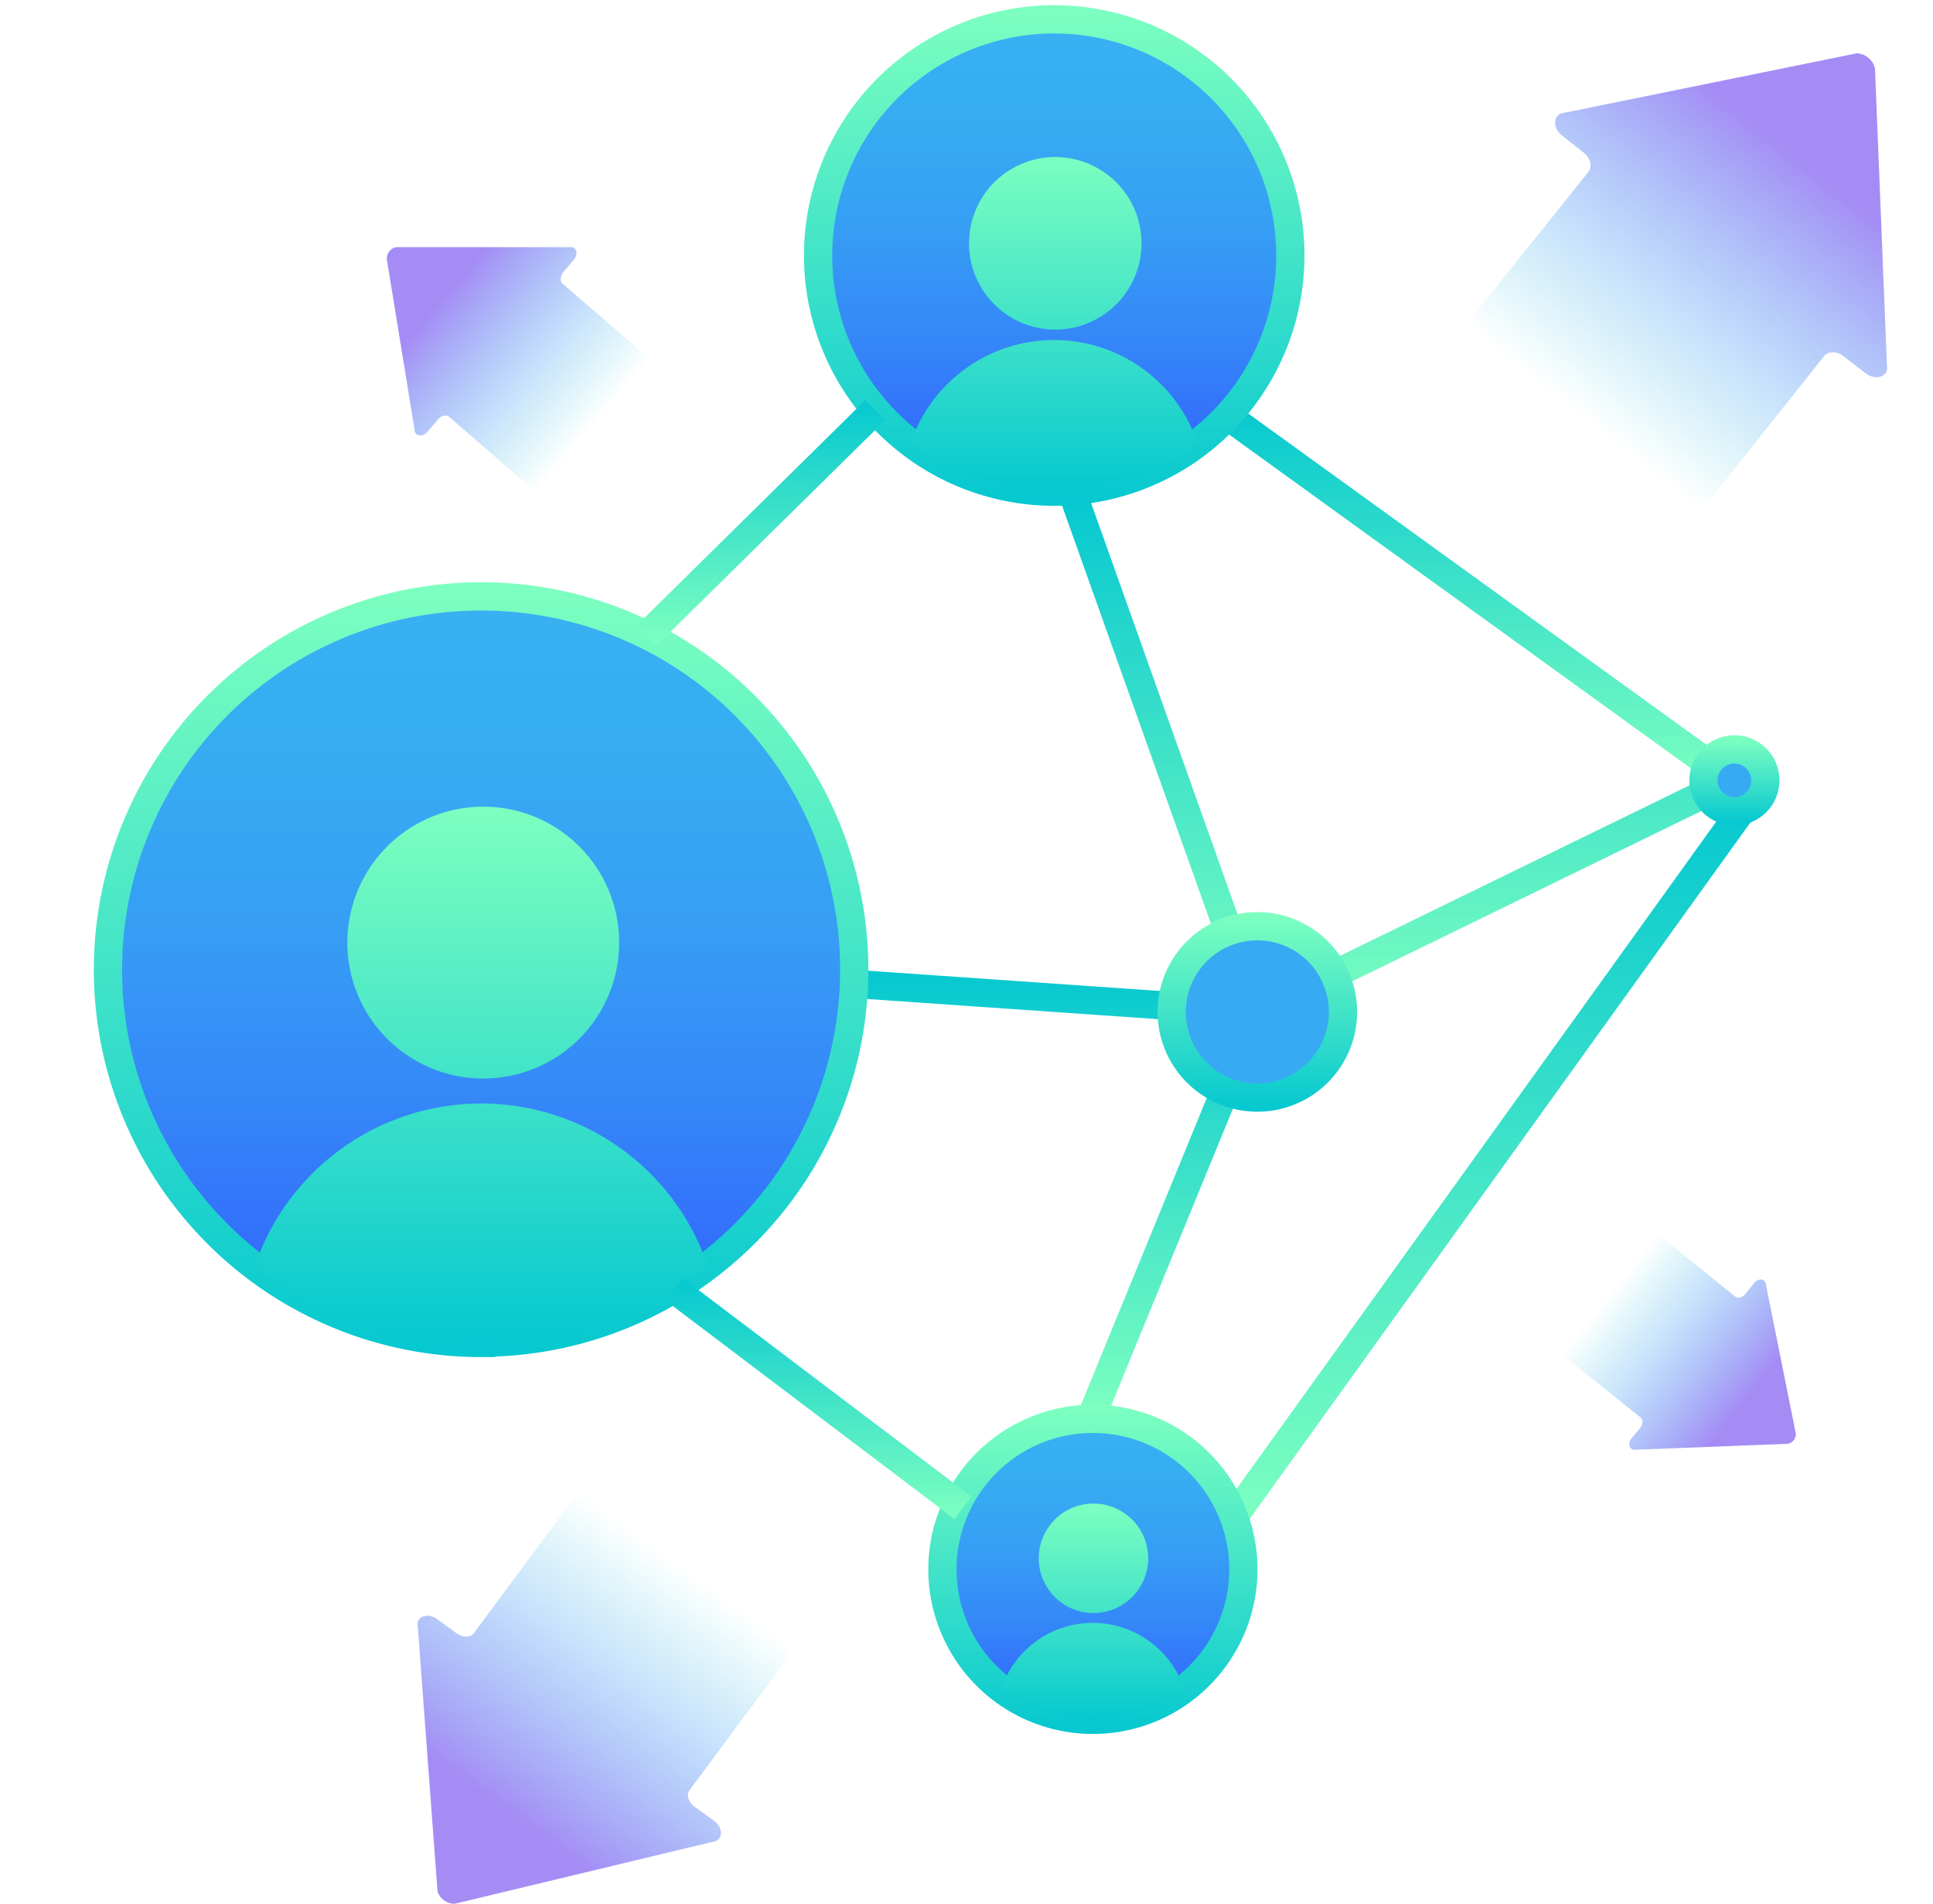 <svg xmlns="http://www.w3.org/2000/svg" width="65" height="64" fill="none"><g clip-path="url(#a)"><path fill="url(#b)" d="m13 8.67.94 5.77c0 .23.28.27.45.06l.34-.4c.11-.13.28-.17.38-.08l2.57 2.23a.9.9 0 0 0 1.29-.1l2.65-3.1a.9.9 0 0 0-.1-1.27l-2.6-2.24c-.1-.09-.08-.26.03-.4l.34-.4c.17-.2.1-.46-.13-.43h-5.84a.38.38 0 0 0-.31.36Z"/><path fill="url(#c)" d="m60.39 48.21-1.01-5.03c-.02-.2-.26-.22-.4-.04l-.29.36c-.1.12-.24.16-.33.1l-2.33-1.88a.8.8 0 0 0-1.13.13l-2.22 2.8a.8.8 0 0 0 .13 1.12l2.35 1.88c.09.07.09.23 0 .35l-.3.36c-.14.18-.06.41.14.38l5.12-.2a.34.34 0 0 0 .27-.33Z"/><path fill="url(#d)" d="m62.4 1.8-9.79 1.99c-.38.03-.43.5-.08.77l.71.56c.24.18.31.47.18.65l-3.64 4.54c-.53.68-.42 1.66.26 2.19l5.47 4.31c.68.53 1.65.42 2.18-.25l3.65-4.59c.14-.17.44-.17.67.02l.71.55c.36.28.8.12.73-.26l-.4-9.97a.66.66 0 0 0-.65-.52Z"/><path fill="url(#e)" d="m15.31 64 8.66-2.08c.34-.04.37-.46.05-.7l-.65-.47c-.22-.15-.3-.41-.18-.57l3.1-4.17c.45-.61.32-1.48-.3-1.93l-5-3.68a1.38 1.38 0 0 0-1.94.3l-3.11 4.2c-.12.16-.39.16-.6 0l-.65-.47c-.32-.23-.71-.08-.64.26l.66 8.87c.05.26.34.47.6.44Z"/><path stroke="url(#f)" stroke-miterlimit="10" stroke-width=".95" d="M58.22 26.23 41.27 13.98"/><path stroke="url(#g)" stroke-miterlimit="10" stroke-width=".95" d="m36.78 47.43 5.5-13.41-13.55-.94"/><path stroke="url(#h)" stroke-miterlimit="10" stroke-width=".95" d="M58.6 27.2 41.5 50.98"/><path stroke="url(#i)" stroke-miterlimit="10" stroke-width=".95" d="m36.15 16.81 6.13 17.21 15.95-7.78"/><path fill="url(#j)" d="M16.18 45.14a12.54 12.54 0 1 0 0-25.09 12.54 12.54 0 0 0 0 25.1Z"/><path stroke="url(#k)" stroke-miterlimit="10" stroke-width=".95" d="M16.18 45.14a12.54 12.54 0 1 0 0-25.09 12.54 12.54 0 0 0 0 25.1Z"/><path fill="url(#l)" d="M20.82 31.69a4.57 4.57 0 1 1-9.14 0 4.57 4.57 0 0 1 9.14 0ZM16.1 45.14h.19c2.83-.02 5.43-.98 7.51-2.58a8.04 8.04 0 0 0-15.23 0 12.5 12.5 0 0 0 7.53 2.58Z"/><path fill="url(#m)" d="M35.45 16.53a7.94 7.94 0 1 0 0-15.88 7.94 7.94 0 0 0 0 15.88Z"/><path stroke="url(#n)" stroke-miterlimit="10" stroke-width=".95" d="M35.45 16.53a7.94 7.94 0 1 0 0-15.88 7.94 7.94 0 0 0 0 15.88Z"/><path fill="url(#o)" d="M38.38 8.01a2.9 2.9 0 1 1-5.79 0 2.9 2.9 0 0 1 5.79 0Zm-2.99 8.52h.12a7.9 7.9 0 0 0 4.76-1.63 5.09 5.09 0 0 0-9.65 0 7.9 7.9 0 0 0 4.77 1.63Z"/><path fill="url(#p)" d="M36.75 57.82a5.06 5.06 0 1 0 0-10.12 5.06 5.06 0 0 0 0 10.12Z"/><path stroke="url(#q)" stroke-miterlimit="10" stroke-width=".95" d="M36.75 57.82a5.06 5.06 0 1 0 0-10.12 5.06 5.06 0 0 0 0 10.12Z"/><path fill="url(#r)" d="M38.61 52.39a1.84 1.84 0 1 1-3.68 0 1.84 1.84 0 0 1 3.68 0Zm-1.9 5.43h.08a5.06 5.06 0 0 0 3.03-1.04 3.24 3.24 0 0 0-6.15 0c.85.64 1.9 1.03 3.04 1.04Z"/><path stroke="url(#s)" stroke-miterlimit="10" stroke-width=".95" d="m21.75 21.36 7.68-7.57"/><path stroke="url(#t)" stroke-miterlimit="10" stroke-width=".95" d="m22.66 43.34 9.72 7.35"/><path fill="#38AAF3" stroke="url(#u)" stroke-miterlimit="10" stroke-width=".95" d="M58.22 27.27a1.04 1.04 0 1 0 0-2.07 1.04 1.04 0 0 0 0 2.07Z"/><path fill="#38AAF3" stroke="url(#v)" stroke-miterlimit="10" stroke-width=".95" d="M42.28 36.9a2.88 2.88 0 1 0 0-5.76 2.88 2.88 0 0 0 0 5.76Z"/></g><defs><linearGradient id="b" x1="20.76" x2="13.95" y1="13.35" y2="7.52" gradientUnits="userSpaceOnUse"><stop stop-color="#06C8D0" stop-opacity="0"/><stop offset=".29" stop-color="#4EA1F5" stop-opacity=".3"/><stop offset=".74" stop-color="#8E6FF2" stop-opacity=".8"/></linearGradient><linearGradient id="c" x1="54.52" x2="60.69" y1="42.99" y2="47.88" gradientUnits="userSpaceOnUse"><stop stop-color="#06C8D0" stop-opacity="0"/><stop offset=".29" stop-color="#4EA1F5" stop-opacity=".3"/><stop offset=".74" stop-color="#8E6FF2" stop-opacity=".8"/></linearGradient><linearGradient id="d" x1="52.81" x2="62.29" y1="13.67" y2="1.63" gradientUnits="userSpaceOnUse"><stop stop-color="#06C8D0" stop-opacity="0"/><stop offset=".29" stop-color="#4EA1F5" stop-opacity=".3"/><stop offset=".74" stop-color="#8E6FF2" stop-opacity=".8"/></linearGradient><linearGradient id="e" x1="21.94" x2="13.87" y1="51.99" y2="63.01" gradientUnits="userSpaceOnUse"><stop stop-color="#06C8D0" stop-opacity="0"/><stop offset=".29" stop-color="#4EA1F5" stop-opacity=".3"/><stop offset=".74" stop-color="#8E6FF2" stop-opacity=".8"/></linearGradient><linearGradient id="f" x1="49.74" x2="49.74" y1="26.54" y2="13.67" gradientUnits="userSpaceOnUse"><stop offset="0" stop-color="#7DFFC0"/><stop offset="1" stop-color="#06C8D0"/></linearGradient><linearGradient id="g" x1="35.77" x2="35.77" y1="47.58" y2="32.7" gradientUnits="userSpaceOnUse"><stop offset="0" stop-color="#7DFFC0"/><stop offset="1" stop-color="#06C8D0"/></linearGradient><linearGradient id="h" x1="50.04" x2="50.04" y1="51.2" y2="26.98" gradientUnits="userSpaceOnUse"><stop offset="0" stop-color="#7DFFC0"/><stop offset="1" stop-color="#06C8D0"/></linearGradient><linearGradient id="i" x1="47.09" x2="47.09" y1="34.55" y2="16.68" gradientUnits="userSpaceOnUse"><stop offset="0" stop-color="#7DFFC0"/><stop offset="1" stop-color="#06C8D0"/></linearGradient><linearGradient id="j" x1="16.18" x2="16.18" y1="45.14" y2="20.05" gradientUnits="userSpaceOnUse"><stop stop-color="#335CFF"/><stop offset=".1" stop-color="#336BFC"/><stop offset=".34" stop-color="#3589F8"/><stop offset=".57" stop-color="#369FF4"/><stop offset=".8" stop-color="#37ACF2"/><stop offset="1" stop-color="#38B1F2"/></linearGradient><linearGradient id="k" x1="16.18" x2="16.18" y1="45.52" y2="19.67" gradientUnits="userSpaceOnUse"><stop stop-color="#06C8D0"/><stop offset="1" stop-color="#7DFFC0"/></linearGradient><linearGradient id="l" x1="16.19" x2="16.19" y1="45.14" y2="27.12" gradientUnits="userSpaceOnUse"><stop stop-color="#06C8D0"/><stop offset="1" stop-color="#7DFFC0"/></linearGradient><linearGradient id="m" x1="35.45" x2="35.45" y1="16.53" y2=".65" gradientUnits="userSpaceOnUse"><stop stop-color="#335CFF"/><stop offset=".1" stop-color="#336BFC"/><stop offset=".34" stop-color="#3589F8"/><stop offset=".57" stop-color="#369FF4"/><stop offset=".8" stop-color="#37ACF2"/><stop offset="1" stop-color="#38B1F2"/></linearGradient><linearGradient id="n" x1="35.45" x2="35.45" y1="16.91" y2=".26" gradientUnits="userSpaceOnUse"><stop stop-color="#06C8D0"/><stop offset="1" stop-color="#7DFFC0"/></linearGradient><linearGradient id="o" x1="35.45" x2="35.45" y1="16.53" y2="5.12" gradientUnits="userSpaceOnUse"><stop stop-color="#06C8D0"/><stop offset="1" stop-color="#7DFFC0"/></linearGradient><linearGradient id="p" x1="36.75" x2="36.75" y1="57.82" y2="47.7" gradientUnits="userSpaceOnUse"><stop stop-color="#335CFF"/><stop offset=".1" stop-color="#336BFC"/><stop offset=".34" stop-color="#3589F8"/><stop offset=".57" stop-color="#369FF4"/><stop offset=".8" stop-color="#37ACF2"/><stop offset="1" stop-color="#38B1F2"/></linearGradient><linearGradient id="q" x1="36.75" x2="36.75" y1="58.2" y2="47.31" gradientUnits="userSpaceOnUse"><stop stop-color="#06C8D0"/><stop offset="1" stop-color="#7DFFC0"/></linearGradient><linearGradient id="r" x1="36.75" x2="36.75" y1="57.82" y2="50.55" gradientUnits="userSpaceOnUse"><stop stop-color="#06C8D0"/><stop offset="1" stop-color="#7DFFC0"/></linearGradient><linearGradient id="s" x1="25.59" x2="25.59" y1="21.63" y2="13.51" gradientUnits="userSpaceOnUse"><stop offset="0" stop-color="#7DFFC0"/><stop offset="1" stop-color="#06C8D0"/></linearGradient><linearGradient id="t" x1="27.52" x2="27.52" y1="51" y2="43.04" gradientUnits="userSpaceOnUse"><stop offset="0" stop-color="#7DFFC0"/><stop offset="1" stop-color="#06C8D0"/></linearGradient><linearGradient id="u" x1="58.22" x2="58.22" y1="27.65" y2="24.82" gradientUnits="userSpaceOnUse"><stop stop-color="#06C8D0"/><stop offset="1" stop-color="#7DFFC0"/></linearGradient><linearGradient id="v" x1="42.28" x2="42.28" y1="37.28" y2="30.76" gradientUnits="userSpaceOnUse"><stop stop-color="#06C8D0"/><stop offset="1" stop-color="#7DFFC0"/></linearGradient><clipPath id="a"><path fill="#fff" d="M.84 0h64v64h-64z"/></clipPath></defs></svg>